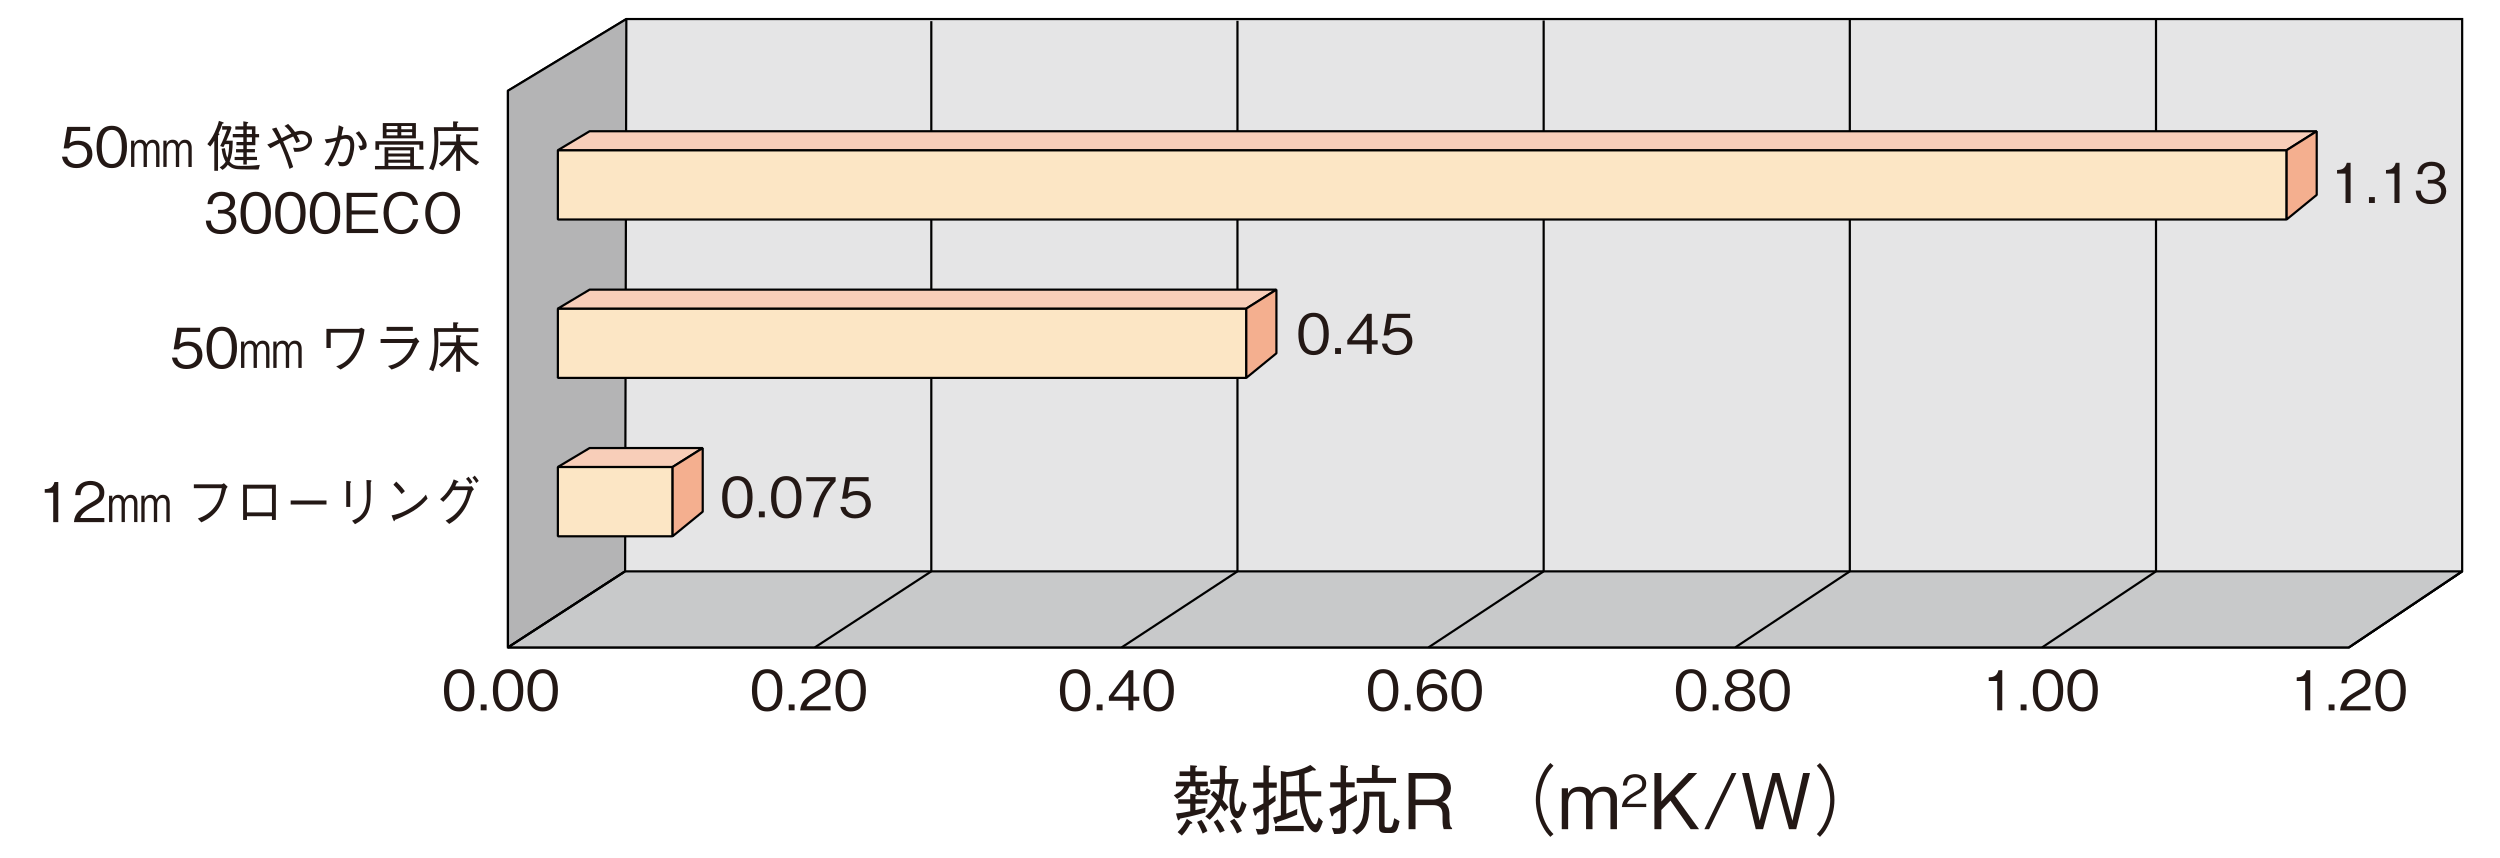 <?xml version="1.0" encoding="utf-8"?>
<!-- Generator: Adobe Illustrator 25.4.8, SVG Export Plug-In . SVG Version: 6.00 Build 0)  -->
<svg version="1.1" id="レイヤー_2" xmlns="http://www.w3.org/2000/svg" xmlns:xlink="http://www.w3.org/1999/xlink" x="0px"
	 y="0px" viewBox="0 0 670 230" style="enable-background:new 0 0 670 230;" xml:space="preserve">
<style type="text/css">
	.st0{clip-path:url(#SVGID_00000164486864073969679230000000730093434451857298_);}
	.st1{clip-path:url(#SVGID_00000134213355521543795580000007919090375146239412_);}
	.st2{clip-path:url(#SVGID_00000130605526845911452220000017821990476724987317_);}
	.st3{clip-path:url(#SVGID_00000067224930385218793500000008019395066662935211_);}
	.st4{clip-path:url(#SVGID_00000058588690904312603550000011181212228192883854_);}
	.st5{clip-path:url(#SVGID_00000093152751736725783140000009371730085450460550_);}
	.st6{fill:none;stroke:#000000;stroke-width:1.26;}
	.st7{fill:none;stroke:#000000;stroke-width:1.442;}
	.st8{fill:#427BB2;}
	.st9{fill:#F9BF11;}
	.st10{fill:none;stroke:#427BB2;stroke-width:7.14;stroke-miterlimit:10;stroke-dasharray:14.28,14.28;}
	.st11{fill:none;stroke:#F9BF11;stroke-width:7.14;stroke-miterlimit:10;stroke-dasharray:14.28,14.28;}
	.st12{fill:#E50012;}
	.st13{fill:#FFFFFF;}
	.st14{fill:#FFFFFF;stroke:#5FC0C6;stroke-width:4.514;}
	.st15{fill:#5FC0C6;}
	.st16{fill:#5FC0C6;stroke:#5FC0C6;stroke-width:1.133;}
	.st17{fill:#FFFFFF;stroke:#5FC0C6;stroke-width:1.133;}
	.st18{fill:#231815;stroke:#231815;stroke-width:2.257;}
	.st19{clip-path:url(#SVGID_00000080925444580488189360000003693750559921544582_);}
	.st20{clip-path:url(#SVGID_00000035525635223138193910000000530616357056825728_);}
	.st21{clip-path:url(#SVGID_00000088132324737565520170000003353518086114063768_);}
	.st22{clip-path:url(#SVGID_00000087399851856906648830000004442459553704839811_);}
	.st23{clip-path:url(#SVGID_00000062149943152291350850000007035146771493093816_);}
	.st24{clip-path:url(#SVGID_00000104667731495461305140000012227110777419723956_);}
	.st25{clip-path:url(#SVGID_00000095317500678480168630000005986247510495320748_);}
	.st26{fill:#91AB3D;}
	.st27{fill:none;stroke:#91AB3D;stroke-width:0.85;}
	.st28{fill:none;stroke:#91AB3D;stroke-width:1.355;}
	.st29{fill:#D7DDE8;}
	.st30{fill:#E8E0D7;}
	.st31{fill:#EBEEDA;}
	.st32{fill:none;stroke:#406186;stroke-width:0.669;stroke-miterlimit:10;}
	.st33{clip-path:url(#SVGID_00000054267024184127542100000001158092948539228853_);}
	.st34{clip-path:url(#SVGID_00000041977511474562776630000006457762184718977972_);}
	.st35{fill:none;stroke:#231815;stroke-width:0.669;}
	.st36{clip-path:url(#SVGID_00000129185906352487192150000006111835523666525355_);}
	.st37{clip-path:url(#SVGID_00000119804675817113210280000013155960537296998332_);}
	.st38{clip-path:url(#SVGID_00000163756402218503210740000018125051364802559654_);}
	.st39{clip-path:url(#SVGID_00000024004152408599735730000000611184839275660976_);}
	.st40{fill:none;stroke:#92AB30;stroke-width:3.351;}
	.st41{fill:#92AB30;}
	.st42{fill:#E7EACD;}
	.st43{fill:#CBD397;}
	.st44{fill:#AABB5A;}
	.st45{fill:none;stroke:#92AB30;stroke-width:0.669;}
	.st46{fill:none;stroke:#4F1202;stroke-width:0.669;}
	.st47{fill:none;stroke:#91AB3D;stroke-width:0.669;}
	.st48{clip-path:url(#SVGID_00000093896646804794776860000016953301825772553091_);}
	.st49{clip-path:url(#SVGID_00000111900624379519240840000000865990547264904324_);}
	.st50{clip-path:url(#SVGID_00000183938496426822718810000010409943923675541392_);}
	.st51{clip-path:url(#SVGID_00000048469961389815742020000001662536770511246210_);}
	.st52{fill:none;stroke:#7C6444;stroke-width:0.669;}
	.st53{clip-path:url(#SVGID_00000116209710787773588310000007656577734722755995_);}
	.st54{fill:#231815;}
	.st55{fill:#65AADD;}
	.st56{fill:#E6E6E6;}
	.st57{fill:none;stroke:#231815;stroke-width:1.472;stroke-dasharray:4.907;}
	.st58{clip-path:url(#SVGID_00000096745056530903087580000014778237969704343736_);}
	.st59{fill:none;stroke:#006BB4;stroke-width:4.907;stroke-linecap:round;stroke-linejoin:round;}
	.st60{fill:none;stroke:#C61A22;stroke-width:4.907;stroke-linecap:round;stroke-linejoin:round;}
	.st61{fill:none;stroke:#90AA3C;stroke-width:4.907;stroke-linecap:round;stroke-linejoin:round;}
	.st62{fill:none;stroke:#231815;stroke-width:1.472;}
	.st63{fill:#90AA3C;}
	.st64{fill:#DED7C2;}
	.st65{fill:#0080CB;}
	.st66{fill:#792B77;}
	.st67{fill:#7EB645;stroke:#FFFFFF;stroke-width:4.952;}
	.st68{fill:none;stroke:#231815;stroke-width:1.931;stroke-linecap:round;}
	.st69{fill:none;stroke:#231815;stroke-width:1.834;}
	.st70{fill:#E5E5E6;stroke:#000000;stroke-width:0.59;}
	.st71{fill:#B4B4B5;stroke:#000000;stroke-width:0.59;stroke-linejoin:bevel;}
	.st72{fill:#C8C9CA;stroke:#000000;stroke-width:0.59;stroke-linejoin:bevel;}
	.st73{fill:#DED7D3;stroke:#000000;stroke-width:0.59;}
	.st74{fill:#E9E5E2;stroke:#000000;stroke-width:0.59;}
	.st75{fill:#FCE6C5;stroke:#000000;stroke-width:0.59;stroke-linejoin:bevel;}
	.st76{fill:#F8CEB9;stroke:#000000;stroke-width:0.59;stroke-linejoin:bevel;}
	.st77{fill:#F4AF8F;stroke:#000000;stroke-width:0.59;stroke-linejoin:bevel;}
	.st78{fill:none;stroke:#000000;stroke-width:0.852;}
	.st79{fill:#E4007F;}
	.st80{fill:none;stroke:#E4007F;stroke-width:1.704;}
	.st81{fill:none;stroke:#000000;stroke-width:0.737;}
	.st82{fill:#FCE5F2;}
	.st83{fill:#E7ECD8;}
	.st84{fill:#C8C9CA;}
	.st85{fill:none;stroke:#FFFFFF;stroke-width:2.629;}
	.st86{fill:none;stroke:#FFFFFF;stroke-width:0.789;}
	.st87{fill:none;stroke:#231815;stroke-width:0.789;}
	.st88{fill:none;stroke:#000000;stroke-width:0.739;}
	.st89{fill:none;stroke:#000000;stroke-width:0.743;}
	.st90{fill:#FFFBDA;}
	.st91{fill:none;stroke:#000000;stroke-width:1.234;stroke-linecap:square;}
	.st92{fill:none;stroke:#000000;stroke-width:1.234;}
	.st93{fill:none;stroke:#231815;stroke-width:1.234;}
	.st94{fill:none;stroke:#E3007F;stroke-width:1.234;}
	.st95{fill:none;stroke:#E3007F;stroke-width:2.469;}
	.st96{fill:#E3007F;}
	.st97{fill:none;stroke:#406186;stroke-width:0.555;stroke-miterlimit:10;}
	.st98{clip-path:url(#SVGID_00000078037914844979362450000017674723166287515566_);}
	.st99{clip-path:url(#SVGID_00000154391914931099928770000004960736861915123619_);}
	.st100{fill:none;stroke:#231815;stroke-width:0.555;}
	.st101{clip-path:url(#SVGID_00000106125303554679374000000009180839710200579756_);}
	.st102{clip-path:url(#SVGID_00000090262539434390432410000015414178464565511346_);}
	.st103{clip-path:url(#SVGID_00000042006526763856084380000010738997653259966337_);}
	.st104{clip-path:url(#SVGID_00000137126143191787374710000005730801235677301150_);}
	.st105{fill:none;stroke:#92AB30;stroke-width:2.78;}
	.st106{fill:none;stroke:#92AB30;stroke-width:0.555;}
	.st107{fill:none;stroke:#4F1202;stroke-width:0.645;}
	.st108{fill:none;stroke:#91AB3D;stroke-width:0.555;}
	.st109{clip-path:url(#SVGID_00000062914983018841225680000016663069822859665075_);}
	.st110{clip-path:url(#SVGID_00000094606037506253904360000010412189351212334771_);}
	.st111{clip-path:url(#SVGID_00000178192600884043789670000005542785023636411564_);}
	.st112{clip-path:url(#SVGID_00000003818726685012344260000017163703151858800525_);}
	.st113{fill:none;stroke:#7C6444;stroke-width:0.555;}
</style>
<g>
	<g>
		<polygon class="st70" points="629.5,173.51 659.86,153.12 659.86,5.1 167.86,5.1 136.13,24.33 136.13,173.51 		"/>
		<polygon class="st71" points="167.86,5.1 136.13,24.33 136.13,173.51 167.53,153.12 		"/>
		<polygon class="st72" points="659.86,153.12 629.5,173.51 136.13,173.51 167.53,153.12 		"/>
		<line class="st73" x1="659.86" y1="153.12" x2="629.5" y2="173.51"/>
		<line class="st73" x1="136.13" y1="173.51" x2="167.53" y2="153.12"/>
		<g>
			<line class="st74" x1="577.81" y1="5.19" x2="577.81" y2="153.12"/>
			<line class="st74" x1="495.75" y1="5.29" x2="495.75" y2="153.12"/>
			<line class="st74" x1="413.7" y1="5.48" x2="413.7" y2="153.12"/>
			<line class="st74" x1="331.64" y1="5.57" x2="331.64" y2="153.12"/>
			<line class="st74" x1="249.59" y1="5.67" x2="249.59" y2="153.12"/>
		</g>
	</g>
	<g>
		<path class="st54" d="M20.5,45.05c-2.33,0-3.58-1.22-3.9-3.07h1.4c0.22,1.28,1.28,1.98,2.51,1.98c1.52,0,2.86-0.91,2.86-2.64
			c0-0.5-0.18-2.52-2.61-2.52c-0.66,0-1.71,0.16-2.31,0.97h-1.39L18.01,34h6.15v1.11h-4.98l-0.54,3.29c0.38-0.27,1-0.69,2.3-0.69
			c2.2,0,3.82,1.25,3.82,3.61C24.74,43.77,22.78,45.05,20.5,45.05z"/>
		<path class="st54" d="M29.96,45.05c-3.3,0-4.08-2.96-4.08-5.67s0.78-5.67,4.08-5.67c3.3,0,4.07,2.99,4.07,5.67
			C34.03,42.07,33.26,45.05,29.96,45.05z M29.96,34.81c-2.11,0-2.68,2.15-2.68,4.57c0,2.52,0.62,4.57,2.68,4.57
			c2.08,0,2.68-2.06,2.68-4.57C32.64,36.88,32.04,34.81,29.96,34.81z"/>
		<path class="st54" d="M41.84,44.76v-5.03c0-0.57-0.16-1.45-1.03-1.45c-1.44,0-1.44,1.7-1.44,1.87v4.6h-0.89v-5.11
			c0-1.18-0.66-1.37-1.08-1.37c-1.37,0-1.39,1.75-1.39,1.9v4.57h-0.88V37.7h0.86v0.92c0.23-0.61,0.68-1.18,1.63-1.18
			c1.15,0,1.45,0.77,1.61,1.21c0.3-0.57,0.69-1.21,1.72-1.21c1.34,0,1.78,1.14,1.78,2.16v5.16H41.84z"/>
		<path class="st54" d="M50.49,44.76v-5.03c0-0.57-0.16-1.45-1.03-1.45c-1.44,0-1.44,1.7-1.44,1.87v4.6h-0.89v-5.11
			c0-1.18-0.66-1.37-1.08-1.37c-1.37,0-1.39,1.75-1.39,1.9v4.57h-0.88V37.7h0.86v0.92c0.23-0.61,0.68-1.18,1.63-1.18
			c1.14,0,1.45,0.77,1.61,1.21c0.3-0.57,0.69-1.21,1.72-1.21c1.34,0,1.78,1.14,1.78,2.16v5.16H50.49z"/>
		<path class="st54" d="M59.59,33.16c-0.34,1.06-0.54,1.55-1.04,2.59c0.1,0.03,0.26,0.09,0.26,0.22s-0.09,0.18-0.38,0.35v9.45h-1
			v-8.06c-0.35,0.66-0.68,1.11-1.08,1.56l-0.79-0.65c0.57-0.72,1.28-1.65,1.95-3.07c0.28-0.58,0.86-1.92,1.16-3.16l1.09,0.37
			c0.07,0.01,0.21,0.09,0.21,0.19S59.86,33.1,59.59,33.16z M69.29,45.43c-1.19,0-4.66,0-5.67-0.09c-1.39-0.1-2.08-0.71-2.58-1.18
			c-0.35,0.53-0.72,0.94-1.41,1.37l-0.77-0.68c0.74-0.43,1.15-0.8,1.61-1.5c-0.38-0.71-0.8-1.5-1.08-3.49l0.88-0.15
			c0.15,0.87,0.34,1.95,0.65,2.56c0.35-0.72,0.49-2.62,0.49-3.64h-1.13c-0.13,0.27-0.27,0.53-0.41,0.8L59,39.14
			c0.84-1.65,1.24-2.76,1.84-4.38h-1.3V33.8h2.18l0.34,0.41c-0.35,1.15-1.04,2.68-1.41,3.49h1.72c-0.03,2.86-0.24,4.04-0.84,5.6
			c0.85,1.09,1.75,1.16,3.51,1.16c2.54,0,3.71-0.16,4.6-0.28L69.29,45.43z M68.44,36.8v2.12h-2.3v1.03h2.18v0.88h-2.18v1.21h2.73
			v0.85h-2.73v1.21h-0.93V42.9h-2.33v-0.85h2.33v-1.21h-1.95v-0.88h1.95v-1.03h-1.84v-0.88h1.84V36.8h-2.83v-0.88h2.83v-1.19h-2.14
			v-0.88h2.14v-1.34l1.11,0.19c0.1,0.03,0.21,0.1,0.21,0.18c0,0.12-0.19,0.21-0.38,0.28v0.69h2.3v2.08h0.99v0.88H68.44z
			 M67.52,34.72h-1.39v1.19h1.39V34.72z M67.52,36.8h-1.39v1.24h1.39V36.8z"/>
		<path class="st54" d="M79.43,38.34c-0.41-1.05-0.68-1.47-0.86-1.75c-0.5,0.22-1.06,0.46-2.68,1.3c0.56,1.28,2.08,4.76,2.68,6.87
			l-0.99,0.5c-0.78-2.62-1.47-4.5-2.58-6.91c-1.8,1-2,1.12-2.54,1.39l-0.84-1c0.68-0.24,1.24-0.5,2.96-1.3
			c-0.87-1.65-1.22-2.24-1.7-2.92l1.19-0.35c0.5,0.91,0.9,1.75,1.42,2.84c0.23-0.12,1.25-0.63,1.46-0.72
			c0.71-0.34,0.78-0.37,1.11-0.5c-0.43-0.65-0.9-1.33-1.83-2.03l0.99-0.55c0.53,0.53,1,1,1.84,2.15c0.27-0.09,0.91-0.31,1.67-0.31
			c1.53,0,2.9,1.09,2.9,2.45c0,1.56-1.34,2.45-2.05,2.76c-0.68,0.31-1.24,0.43-2.67,0.44l-0.36-1.11c0.16,0.01,0.66,0.06,1,0.06
			c1.06,0,3.04-0.34,3.04-1.99c0-0.69-0.47-1.68-1.75-1.68c-0.35,0-0.53,0.04-1.28,0.24c0.27,0.46,0.32,0.57,0.84,1.64L79.43,38.34z
			"/>
		<path class="st54" d="M87.02,37.36c1.9-0.19,2.62-0.38,3.3-0.59c0.29-1.31,0.37-2.11,0.46-3.21l1.27,0.57
			c-0.19,0.55-0.34,1.19-0.53,2.26c0.68-0.16,0.97-0.22,1.31-0.22c0.32,0,0.86,0.06,1.36,0.5c0.59,0.52,0.75,1.55,0.75,2.23
			c0,1.78-0.57,3.57-1.12,4.52c-0.37,0.65-0.96,1.14-2.11,1.14c-0.16,0-0.31,0-0.72-0.06l-0.47-1.19c0.75,0.12,1,0.16,1.3,0.16
			c0.54,0,0.93-0.25,1.28-1c0.46-0.97,0.77-2.28,0.77-3.58c0-0.52-0.06-1.71-1.27-1.71c-0.31,0-0.59,0.04-1.34,0.26
			c-0.59,2.09-1.33,4.22-3.23,7.13l-1.12-0.58c0.86-0.99,1.99-2.37,3.15-6.22c-1.11,0.32-1.67,0.46-2.54,0.62L87.02,37.36z
			 M96.23,35.16c1.33,1.67,2.04,2.64,2.04,3.74c0,1.06-0.65,1.19-1.65,1.4l-0.6-1.27c0.09,0.01,0.57,0.04,0.63,0.04
			c0.47,0,0.47-0.25,0.47-0.41c0-0.52-0.16-0.85-0.53-1.39c-0.54-0.8-0.91-1.22-1.27-1.62L96.23,35.16z"/>
		<path class="st54" d="M100.49,45.39v-0.91h2.58v-5.03h7.87v5.03h2.61v0.91H100.49z M112.4,40.11v-1.34h-10.79v1.37h-1v-2.3h12.82
			v2.27H112.4z M102.59,37.08v-4.1h8.87v4.1H102.59z M106.51,33.77h-2.92v0.87h2.92V33.77z M106.51,35.41h-2.92v0.87h2.92V35.41z
			 M109.94,40.29h-5.87v0.85h5.87V40.29z M109.94,41.94h-5.87v0.86h5.87V41.94z M109.94,43.61h-5.87v0.87h5.87V43.61z M110.46,33.77
			h-2.92v0.87h2.92V33.77z M110.46,35.41h-2.92v0.87h2.92V35.41z"/>
		<path class="st54" d="M117.41,35.09c0.03,0.62,0.06,1.53,0.06,2.55c0,4.04-0.56,6.26-1.37,8l-1.12-0.5
			c0.34-0.57,0.88-1.55,1.22-3.8c0.07-0.53,0.23-1.68,0.23-3.48c0-0.47-0.01-2.09-0.16-3.77h5.16v-1.56l1.12,0.03
			c0.06,0,0.27,0.01,0.27,0.13c0,0.13-0.13,0.22-0.31,0.31v1.09h5.66v1H117.41z M127.59,44.3c-1.89-1.19-3.26-2.45-4.26-3.99v5.48
			h-1.08v-5.56c-0.72,1.24-1.43,2.43-3.8,4.38l-0.84-0.77c1.18-0.84,3.02-2.31,4.28-4.95h-3.94v-0.96h4.3v-1.96l1.08,0.06
			c0.09,0,0.29,0.02,0.29,0.15c0,0.15-0.18,0.25-0.29,0.33v1.43h4.57v0.96h-4.38c1.21,2,2.37,3.17,4.91,4.52L127.59,44.3z"/>
		<path class="st54" d="M59.24,62.74c-1.24,0-2.58-0.31-3.39-1.46c-0.59-0.83-0.63-1.59-0.68-2.15h1.34
			c0.04,0.56,0.18,2.51,2.76,2.51c1.81,0,2.73-1.05,2.73-2.36c0-1.56-1.3-2.06-2.45-2.06h-1.13v-0.97h0.96c0.83,0,2.3-0.46,2.3-1.89
			c0-0.83-0.47-1.86-2.27-1.86c-0.71,0-1.45,0.18-1.92,0.74c-0.44,0.53-0.5,1.06-0.54,1.47h-1.33c0.21-2.61,2.15-3.32,3.8-3.32
			c2.15,0,3.58,1.15,3.58,2.82c0,1.83-1.41,2.28-1.87,2.43c0.6,0.16,2.2,0.56,2.2,2.65C63.32,61.21,61.83,62.74,59.24,62.74z"/>
		<path class="st54" d="M68.54,62.74c-3.3,0-4.08-2.96-4.08-5.67s0.78-5.67,4.08-5.67c3.3,0,4.07,2.99,4.07,5.67
			C72.61,59.76,71.84,62.74,68.54,62.74z M68.54,52.49c-2.11,0-2.68,2.15-2.68,4.57c0,2.52,0.62,4.57,2.68,4.57
			c2.08,0,2.68-2.06,2.68-4.57C71.22,54.57,70.62,52.49,68.54,52.49z"/>
		<path class="st54" d="M77.83,62.74c-3.3,0-4.08-2.96-4.08-5.67s0.78-5.67,4.08-5.67c3.3,0,4.07,2.99,4.07,5.67
			C81.89,59.76,81.13,62.74,77.83,62.74z M77.83,52.49c-2.11,0-2.68,2.15-2.68,4.57c0,2.52,0.62,4.57,2.68,4.57
			c2.08,0,2.68-2.06,2.68-4.57C80.51,54.57,79.9,52.49,77.83,52.49z"/>
		<path class="st54" d="M87.11,62.74c-3.3,0-4.08-2.96-4.08-5.67s0.78-5.67,4.08-5.67c3.3,0,4.07,2.99,4.07,5.67
			C91.18,59.76,90.41,62.74,87.11,62.74z M87.11,52.49c-2.11,0-2.68,2.15-2.68,4.57c0,2.52,0.62,4.57,2.68,4.57
			c2.08,0,2.68-2.06,2.68-4.57C89.79,54.57,89.19,52.49,87.11,52.49z"/>
		<path class="st54" d="M92.9,62.44V51.68h8.25v1.11h-6.91v3.6h6.37v1.08h-6.37v3.88h7.09v1.11H92.9z"/>
		<path class="st54" d="M107.5,62.74c-3.1,0-4.72-2.51-4.72-5.7c0-3.05,1.53-5.65,4.88-5.65c0.72,0,2.61,0.15,3.64,1.69
			c0.5,0.75,0.65,1.43,0.74,1.84h-1.42c-0.32-1.97-1.84-2.43-2.99-2.43c-3.26,0-3.46,3.57-3.46,4.58c-0.02,2.08,0.82,4.57,3.36,4.57
			c2.49,0,3.04-2.34,3.17-2.89h1.41C111.59,61,110.24,62.74,107.5,62.74z"/>
		<path class="st54" d="M118.64,62.74c-2.77,0-4.67-2.24-4.67-5.67c0-3.42,1.89-5.67,4.67-5.67c2.77,0,4.66,2.25,4.66,5.67
			C123.3,60.51,121.39,62.74,118.64,62.74z M118.64,52.49c-2.06,0-3.27,1.89-3.27,4.57s1.21,4.57,3.27,4.57
			c2.08,0,3.27-1.92,3.27-4.57C121.91,54.4,120.7,52.49,118.64,52.49z"/>
	</g>
	<g>
		<path class="st54" d="M123.06,190.67c-3.3,0-4.08-2.96-4.08-5.67s0.78-5.67,4.08-5.67c3.3,0,4.07,2.99,4.07,5.67
			C127.13,187.69,126.37,190.67,123.06,190.67z M123.06,180.42c-2.11,0-2.68,2.15-2.68,4.57c0,2.52,0.62,4.57,2.68,4.57
			c2.08,0,2.68-2.06,2.68-4.57C125.75,182.5,125.14,180.42,123.06,180.42z"/>
		<path class="st54" d="M128.83,190.37v-1.58h1.58v1.58H128.83z"/>
		<path class="st54" d="M136.17,190.67c-3.3,0-4.08-2.96-4.08-5.67s0.78-5.67,4.08-5.67c3.3,0,4.07,2.99,4.07,5.67
			C140.23,187.69,139.47,190.67,136.17,190.67z M136.17,180.42c-2.11,0-2.68,2.15-2.68,4.57c0,2.52,0.62,4.57,2.68,4.57
			c2.08,0,2.68-2.06,2.68-4.57C138.85,182.5,138.24,180.42,136.17,180.42z"/>
		<path class="st54" d="M145.45,190.67c-3.3,0-4.08-2.96-4.08-5.67s0.78-5.67,4.08-5.67c3.3,0,4.07,2.99,4.07,5.67
			C149.52,187.69,148.75,190.67,145.45,190.67z M145.45,180.42c-2.11,0-2.68,2.15-2.68,4.57c0,2.52,0.62,4.57,2.68,4.57
			c2.08,0,2.68-2.06,2.68-4.57C148.13,182.5,147.53,180.42,145.45,180.42z"/>
	</g>
	<g>
		<path class="st54" d="M205.6,190.67c-3.3,0-4.08-2.96-4.08-5.67s0.78-5.67,4.08-5.67c3.3,0,4.07,2.99,4.07,5.67
			C209.67,187.69,208.9,190.67,205.6,190.67z M205.6,180.42c-2.11,0-2.68,2.15-2.68,4.57c0,2.52,0.62,4.57,2.68,4.57
			c2.08,0,2.68-2.06,2.68-4.57C208.29,182.5,207.68,180.42,205.6,180.42z"/>
		<path class="st54" d="M211.37,190.37v-1.58h1.58v1.58H211.37z"/>
		<path class="st54" d="M214.45,190.37c0.22-2.56,1.8-3.64,4.5-5.17c1.61-0.91,2.33-1.31,2.33-2.67c0-1.7-1.38-2.11-2.39-2.11
			c-2.54,0-2.65,2.14-2.68,2.71h-1.4c0.04-0.62,0.1-1.67,0.96-2.59c1.02-1.13,2.56-1.22,3.09-1.22c1.53,0,3.74,0.71,3.74,3.14
			c0,1.9-1.11,2.71-3.08,3.76c-2.71,1.44-3.08,2.37-3.38,3.05h6.46v1.11H214.45z"/>
		<path class="st54" d="M227.99,190.67c-3.3,0-4.08-2.96-4.08-5.67s0.78-5.67,4.08-5.67c3.3,0,4.07,2.99,4.07,5.67
			C232.06,187.69,231.29,190.67,227.99,190.67z M227.99,180.42c-2.11,0-2.68,2.15-2.68,4.57c0,2.52,0.62,4.57,2.68,4.57
			c2.08,0,2.68-2.06,2.68-4.57C230.67,182.5,230.07,180.42,227.99,180.42z"/>
	</g>
	<g>
		<path class="st54" d="M288.14,190.67c-3.3,0-4.08-2.96-4.08-5.67s0.78-5.67,4.08-5.67c3.3,0,4.07,2.99,4.07,5.67
			C292.21,187.69,291.45,190.67,288.14,190.67z M288.14,180.42c-2.11,0-2.68,2.15-2.68,4.57c0,2.52,0.62,4.57,2.68,4.57
			c2.08,0,2.68-2.06,2.68-4.57C290.83,182.5,290.22,180.42,288.14,180.42z"/>
		<path class="st54" d="M293.91,190.37v-1.58h1.58v1.58H293.91z"/>
		<path class="st54" d="M303.74,187.82v2.55h-1.33v-2.55h-5.23v-1.13l5.35-7.08h1.21v7.08h1.58v1.13H303.74z M302.41,181.46
			l-3.96,5.23h3.96V181.46z"/>
		<path class="st54" d="M310.53,190.67c-3.3,0-4.08-2.96-4.08-5.67s0.78-5.67,4.08-5.67c3.3,0,4.07,2.99,4.07,5.67
			C314.6,187.69,313.84,190.67,310.53,190.67z M310.53,180.42c-2.11,0-2.68,2.15-2.68,4.57c0,2.52,0.62,4.57,2.68,4.57
			c2.08,0,2.68-2.06,2.68-4.57C313.22,182.5,312.61,180.42,310.53,180.42z"/>
	</g>
	<g>
		<path class="st54" d="M370.69,190.67c-3.3,0-4.08-2.96-4.08-5.67s0.78-5.67,4.08-5.67c3.3,0,4.07,2.99,4.07,5.67
			C374.76,187.69,373.99,190.67,370.69,190.67z M370.69,180.42c-2.11,0-2.68,2.15-2.68,4.57c0,2.52,0.62,4.57,2.68,4.57
			c2.08,0,2.68-2.06,2.68-4.57C373.37,182.5,372.77,180.42,370.69,180.42z"/>
		<path class="st54" d="M376.45,190.37v-1.58h1.58v1.58H376.45z"/>
		<path class="st54" d="M383.95,190.67c-3.69,0-4.24-3.57-4.24-5.44c0-3.83,1.74-5.91,4.42-5.91c1.38,0,3.15,0.65,3.55,2.74h-1.38
			c-0.1-0.41-0.41-1.59-2.17-1.59c-2.85,0-2.98,3.23-3.02,4.32c0.55-0.77,1.46-1.49,3.07-1.49c1.93,0,3.69,1.18,3.69,3.54
			C387.86,188.97,386.36,190.67,383.95,190.67z M385.94,185.2c-0.46-0.6-1.22-0.81-1.96-0.81c-1.36,0-2.67,0.78-2.67,2.43
			c0,1.09,0.59,2.74,2.59,2.74c1.53,0,2.57-0.99,2.57-2.61C386.47,186.47,386.37,185.76,385.94,185.2z"/>
		<path class="st54" d="M393.08,190.67c-3.3,0-4.08-2.96-4.08-5.67s0.78-5.67,4.08-5.67c3.3,0,4.07,2.99,4.07,5.67
			C397.14,187.69,396.38,190.67,393.08,190.67z M393.08,180.42c-2.11,0-2.68,2.15-2.68,4.57c0,2.52,0.62,4.57,2.68,4.57
			c2.08,0,2.68-2.06,2.68-4.57C395.76,182.5,395.16,180.42,393.08,180.42z"/>
	</g>
	<g>
		<path class="st54" d="M453.22,190.67c-3.3,0-4.08-2.96-4.08-5.67s0.78-5.67,4.08-5.67c3.3,0,4.07,2.99,4.07,5.67
			C457.29,187.69,456.53,190.67,453.22,190.67z M453.22,180.42c-2.11,0-2.68,2.15-2.68,4.57c0,2.52,0.62,4.57,2.68,4.57
			c2.08,0,2.68-2.06,2.68-4.57C455.91,182.5,455.3,180.42,453.22,180.42z"/>
		<path class="st54" d="M458.99,190.37v-1.58h1.58v1.58H458.99z"/>
		<path class="st54" d="M466.33,190.67c-2.64,0-4.08-1.4-4.08-3.2c0-2.08,1.74-2.71,2.26-2.9c-1.16-0.37-1.81-1.33-1.81-2.4
			c0-1.59,1.3-2.84,3.64-2.84c2.4,0,3.62,1.31,3.62,2.84c0,1.05-0.62,2.02-1.8,2.4c0.52,0.19,2.24,0.83,2.24,2.9
			C470.39,189.31,468.91,190.67,466.33,190.67z M466.33,185.1c-1.58,0-2.7,0.88-2.7,2.29c0,1.06,0.71,2.18,2.7,2.18
			c1.97,0,2.68-1.12,2.68-2.18C469.01,186.05,467.99,185.1,466.33,185.1z M466.33,180.42c-1.05,0-2.26,0.38-2.26,1.87
			c0,1.49,1.22,1.87,2.26,1.87c0.99,0,2.24-0.35,2.24-1.87C468.57,180.81,467.36,180.42,466.33,180.42z"/>
		<path class="st54" d="M475.61,190.67c-3.3,0-4.08-2.96-4.08-5.67s0.78-5.67,4.08-5.67c3.3,0,4.07,2.99,4.07,5.67
			C479.68,187.69,478.92,190.67,475.61,190.67z M475.61,180.42c-2.11,0-2.68,2.15-2.68,4.57c0,2.52,0.62,4.57,2.68,4.57
			c2.08,0,2.68-2.06,2.68-4.57C478.3,182.5,477.69,180.42,475.61,180.42z"/>
	</g>
	<g>
		<path class="st54" d="M535.25,190.37v-7.87h-2.27v-0.96c0.96-0.06,2.15-0.13,2.61-1.93h1.02v10.76H535.25z"/>
		<path class="st54" d="M541.53,190.37v-1.58h1.58v1.58H541.53z"/>
		<path class="st54" d="M548.87,190.67c-3.3,0-4.08-2.96-4.08-5.67s0.78-5.67,4.08-5.67c3.3,0,4.07,2.99,4.07,5.67
			C552.94,187.69,552.17,190.67,548.87,190.67z M548.87,180.42c-2.11,0-2.68,2.15-2.68,4.57c0,2.52,0.62,4.57,2.68,4.57
			c2.08,0,2.68-2.06,2.68-4.57C551.55,182.5,550.95,180.42,548.87,180.42z"/>
		<path class="st54" d="M558.15,190.67c-3.3,0-4.08-2.96-4.08-5.67s0.78-5.67,4.08-5.67c3.3,0,4.07,2.99,4.07,5.67
			C562.22,187.69,561.46,190.67,558.15,190.67z M558.15,180.42c-2.11,0-2.68,2.15-2.68,4.57c0,2.52,0.62,4.57,2.68,4.57
			c2.08,0,2.68-2.06,2.68-4.57C560.84,182.5,560.23,180.42,558.15,180.42z"/>
	</g>
	<g>
		<path class="st54" d="M617.79,190.37v-7.87h-2.27v-0.96c0.96-0.06,2.15-0.13,2.61-1.93h1.02v10.76H617.79z"/>
		<path class="st54" d="M624.07,190.37v-1.58h1.58v1.58H624.07z"/>
		<path class="st54" d="M627.15,190.37c0.22-2.56,1.8-3.64,4.5-5.17c1.61-0.91,2.33-1.31,2.33-2.67c0-1.7-1.39-2.11-2.39-2.11
			c-2.54,0-2.65,2.14-2.68,2.71h-1.4c0.04-0.62,0.1-1.67,0.96-2.59c1.02-1.13,2.56-1.22,3.1-1.22c1.53,0,3.74,0.71,3.74,3.14
			c0,1.9-1.11,2.71-3.08,3.76c-2.71,1.44-3.08,2.37-3.38,3.05h6.46v1.11H627.15z"/>
		<path class="st54" d="M640.69,190.67c-3.3,0-4.08-2.96-4.08-5.67s0.78-5.67,4.08-5.67c3.3,0,4.07,2.99,4.07,5.67
			C644.76,187.69,644,190.67,640.69,190.67z M640.69,180.42c-2.11,0-2.68,2.15-2.68,4.57c0,2.52,0.62,4.57,2.68,4.57
			c2.08,0,2.68-2.06,2.68-4.57C643.38,182.5,642.77,180.42,640.69,180.42z"/>
	</g>
	<g>
		<path class="st54" d="M49.98,98.9c-2.33,0-3.58-1.22-3.91-3.07h1.4c0.22,1.28,1.28,1.98,2.51,1.98c1.52,0,2.86-0.91,2.86-2.64
			c0-0.5-0.18-2.52-2.61-2.52c-0.66,0-1.71,0.16-2.31,0.97h-1.38l0.96-5.78h6.15v1.11h-4.98l-0.54,3.29c0.38-0.27,1-0.69,2.3-0.69
			c2.2,0,3.82,1.25,3.82,3.61C54.22,97.62,52.26,98.9,49.98,98.9z"/>
		<path class="st54" d="M59.44,98.9c-3.3,0-4.08-2.96-4.08-5.67s0.78-5.67,4.08-5.67c3.3,0,4.07,2.99,4.07,5.67
			C63.51,95.92,62.74,98.9,59.44,98.9z M59.44,88.66c-2.11,0-2.68,2.15-2.68,4.57c0,2.52,0.62,4.57,2.68,4.57
			c2.08,0,2.68-2.06,2.68-4.57C62.12,90.74,61.52,88.66,59.44,88.66z"/>
		<path class="st54" d="M71.32,98.61v-5.03c0-0.57-0.16-1.45-1.03-1.45c-1.44,0-1.44,1.7-1.44,1.87v4.6h-0.89V93.5
			c0-1.18-0.66-1.37-1.08-1.37c-1.37,0-1.39,1.75-1.39,1.9v4.57H64.6v-7.05h0.86v0.92c0.23-0.61,0.68-1.18,1.63-1.18
			c1.14,0,1.45,0.77,1.61,1.21c0.3-0.57,0.69-1.21,1.72-1.21c1.34,0,1.78,1.14,1.78,2.16v5.16H71.32z"/>
		<path class="st54" d="M79.96,98.61v-5.03c0-0.57-0.16-1.45-1.03-1.45c-1.44,0-1.44,1.7-1.44,1.87v4.6H76.6V93.5
			c0-1.18-0.66-1.37-1.08-1.37c-1.37,0-1.39,1.75-1.39,1.9v4.57h-0.88v-7.05h0.86v0.92c0.23-0.61,0.68-1.18,1.63-1.18
			c1.15,0,1.45,0.77,1.61,1.21c0.3-0.57,0.69-1.21,1.72-1.21c1.34,0,1.78,1.14,1.78,2.16v5.16H79.96z"/>
		<path class="st54" d="M88.64,89.17v4.1h-1.16v-5.14h8.68c0.13,0,0.41-0.12,0.69-0.31l0.84,0.5c-0.19,1.47-0.47,3.43-1.61,5.75
			c-1.49,3.04-3.01,3.94-4.8,4.97l-1.18-0.84c1.43-0.57,2.86-1.15,4.44-3.66c1.4-2.23,1.64-4.04,1.81-5.37H88.64z"/>
		<path class="st54" d="M102,91.93v-1.08h8.71c0.13,0,0.52-0.16,0.81-0.41l0.88,1.11c-0.35,0.29-0.41,0.35-0.5,0.53
			c-1.39,2.74-1.55,3.05-1.99,3.6c-1.86,2.24-3.36,2.79-4.97,3.36l-0.96-0.96c1.33-0.32,2.71-0.68,4.38-2.39
			c1.45-1.49,1.9-2.8,2.23-3.76H102z M110.64,88.67h-7.03V87.6h7.03V88.67z"/>
		<path class="st54" d="M117.42,88.94c0.03,0.62,0.06,1.53,0.06,2.55c0,4.04-0.56,6.26-1.37,8l-1.12-0.5
			c0.34-0.57,0.88-1.55,1.22-3.8c0.07-0.53,0.24-1.68,0.24-3.48c0-0.47-0.02-2.09-0.16-3.77h5.16v-1.56l1.12,0.03
			c0.06,0,0.27,0.01,0.27,0.13c0,0.13-0.13,0.22-0.31,0.31v1.09h5.66v1H117.42z M127.59,98.15c-1.89-1.19-3.26-2.45-4.26-3.99v5.48
			h-1.08v-5.56c-0.72,1.24-1.43,2.43-3.8,4.38l-0.84-0.77c1.18-0.84,3.02-2.31,4.28-4.95h-3.94v-0.96h4.3v-1.96l1.08,0.06
			c0.09,0,0.29,0.02,0.29,0.15c0,0.15-0.18,0.25-0.29,0.33v1.43h4.57v0.96h-4.38c1.21,2,2.37,3.17,4.91,4.52L127.59,98.15z"/>
	</g>
	<g>
		<path class="st54" d="M14.26,139.93v-7.87h-2.27v-0.96c0.96-0.06,2.15-0.13,2.61-1.93h1.02v10.76H14.26z"/>
		<path class="st54" d="M19.81,139.93c0.22-2.56,1.8-3.64,4.5-5.17c1.61-0.91,2.33-1.31,2.33-2.67c0-1.7-1.38-2.11-2.39-2.11
			c-2.54,0-2.65,2.14-2.68,2.71h-1.4c0.04-0.62,0.1-1.67,0.96-2.59c1.02-1.13,2.56-1.22,3.09-1.22c1.53,0,3.74,0.71,3.74,3.14
			c0,1.9-1.11,2.71-3.08,3.76c-2.71,1.44-3.08,2.37-3.38,3.05h6.46v1.11H19.81z"/>
		<path class="st54" d="M35.94,139.93v-5.03c0-0.57-0.16-1.45-1.03-1.45c-1.44,0-1.44,1.7-1.44,1.87v4.6h-0.89v-5.11
			c0-1.18-0.66-1.37-1.08-1.37c-1.37,0-1.39,1.75-1.39,1.9v4.57h-0.88v-7.05h0.86v0.92c0.23-0.61,0.68-1.18,1.63-1.18
			c1.14,0,1.45,0.77,1.61,1.21c0.3-0.57,0.69-1.21,1.72-1.21c1.34,0,1.78,1.14,1.78,2.16v5.16H35.94z"/>
		<path class="st54" d="M44.59,139.93v-5.03c0-0.57-0.16-1.45-1.03-1.45c-1.44,0-1.44,1.7-1.44,1.87v4.6h-0.89v-5.11
			c0-1.18-0.66-1.37-1.08-1.37c-1.37,0-1.39,1.75-1.39,1.9v4.57h-0.88v-7.05h0.86v0.92c0.23-0.61,0.68-1.18,1.63-1.18
			c1.15,0,1.45,0.77,1.61,1.21c0.3-0.57,0.69-1.21,1.72-1.21c1.34,0,1.78,1.14,1.78,2.16v5.16H44.59z"/>
		<path class="st54" d="M51.95,130.83v-1.03h7.47c0.11,0,0.36-0.15,0.58-0.31l1.01,0.96c-0.34,0.43-0.38,0.47-0.45,0.72
			c-1.03,3.89-1.87,5.38-3.65,6.96c-0.95,0.84-1.75,1.27-2.96,1.87l-0.93-1.03c1.1-0.41,2.53-0.94,3.99-2.52
			c1.76-1.92,2.12-3.86,2.43-5.62H51.95z"/>
		<path class="st54" d="M66.19,138.35v1h-1.04v-9.45h8.78v9.45h-1.05v-1H66.19z M72.88,130.95h-6.7v6.37h6.7V130.95z"/>
		<path class="st54" d="M77.9,135.21v-1.08h9.6v1.08H77.9z"/>
		<path class="st54" d="M93.83,128.99c0.11,0,0.27,0.04,0.27,0.15c0,0.07-0.01,0.1-0.24,0.31v6.41h-1.07v-6.99L93.83,128.99z
			 M94.35,139.54c1.52-0.65,2.11-1.09,2.64-1.78c0.77-1,1.32-2.28,1.32-4.6c0-0.44-0.04-2.42-0.05-2.82
			c-0.01-0.46-0.01-0.53-0.05-1.7l1.07,0.06c0.05,0.01,0.28,0.03,0.28,0.18c0,0.06-0.03,0.09-0.21,0.38
			c0.01,4.22,0.03,5.66-0.52,7.37c-0.68,2.15-2.43,3.15-3.69,3.86L94.35,139.54z"/>
		<path class="st54" d="M114.59,133.63c-1.49,1.65-3.1,3.45-8.7,5.69c-0.01,0.03-0.16,0.38-0.24,0.38c-0.11,0-0.17-0.18-0.25-0.37
			l-0.45-1.21c1.31-0.27,2.76-0.55,5.2-2.09c2.31-1.44,3.24-2.56,3.99-3.48L114.59,133.63z M107.62,132.41
			c-0.65-0.91-1.41-1.72-2.19-2.51l0.77-0.84c0.41,0.38,1.54,1.49,2.31,2.58L107.62,132.41z"/>
		<path class="st54" d="M125.92,130.37c0.19,0,0.25-0.01,0.52-0.07l0.58,0.84c-0.46,0.38-0.56,0.63-0.65,0.88
			c-1.07,3.2-1.78,4.58-3.3,6.25c-0.88,0.97-1.54,1.43-2.68,2.15l-0.97-0.88c1.15-0.63,2.53-1.39,3.95-3.41
			c1.37-1.92,1.71-3.49,1.99-4.78h-3.94c-0.58,0.91-1.18,1.75-2.62,3.15l-0.86-0.72c0.73-0.62,1.53-1.31,2.43-2.71
			c0.78-1.22,1.02-2,1.21-2.59l1.02,0.41c0.2,0.07,0.27,0.21,0.27,0.28c0,0.12-0.19,0.15-0.42,0.19c-0.23,0.53-0.3,0.71-0.45,1
			H125.92z M125.57,127.77c0.33,0.38,0.73,0.9,1.06,1.42l-0.69,0.57c-0.16-0.29-0.53-0.93-1.06-1.42L125.57,127.77z M127.23,127.46
			c0.41,0.44,0.85,1.08,1.07,1.42l-0.66,0.57c-0.21-0.43-0.57-0.96-1.04-1.42L127.23,127.46z"/>
	</g>
	<g>
		<path class="st54" d="M322.79,213.14h-1.3c-1.03,0-1.12-0.52-1.12-1.07v-1.34h-1.57c-0.62,1.4-1.32,2.35-3.32,3.38l-0.91-0.97
			c1.61-0.74,2.31-1.38,2.79-2.41h-2.21v-1.24h3.82v-1.51h-2.85v-1.24h2.85v-1.65l1.51,0.1c0.08,0,0.33,0.02,0.33,0.19
			c0,0.19-0.25,0.27-0.43,0.35v1.01h3.01v1.24h-3.01v1.51h3.32v1.24h-2.04v0.8c0,0.54,0.08,0.54,0.85,0.54
			c0.39,0,0.62-0.04,0.89-0.8l1.07,0.54C324.24,212.54,324.05,213.14,322.79,213.14z M320.38,215.39v1.71
			c0.99-0.19,1.69-0.35,2.68-0.62l-0.04,1.28c-2.74,0.8-5.94,1.49-6.77,1.63c-0.08,0.17-0.21,0.47-0.41,0.47
			c-0.1,0-0.16-0.08-0.23-0.29l-0.45-1.55c1.13-0.1,1.96-0.23,3.82-0.6v-2.04h-3.22v-1.18h3.22v-1.49l1.48,0.23
			c0.12,0.02,0.29,0.04,0.29,0.17c0,0.19-0.27,0.29-0.37,0.33v0.76h3.18v1.18H320.38z M318.96,220.81
			c-0.72,1.32-1.42,2.29-2.23,3.13l-1.13-0.93c1.01-0.97,1.75-1.98,2.47-3.55l1.24,0.8c0.08,0.06,0.25,0.19,0.25,0.27
			C319.55,220.75,319.2,220.77,318.96,220.81z M322.32,223.39c-0.14-0.35-0.78-1.94-1.51-3.12l1.18-0.54
			c0.68,0.99,1.22,1.96,1.61,3.01L322.32,223.39z M331.52,219.27c-1.42,0-2.02-2.23-2.02-4.64c0-0.37,0-2.21,0.66-4.6l-1.88,0.04
			c-0.08,2.12-0.46,3.51-0.66,4.25c1.15,1.36,1.4,1.71,1.63,2.04l-1.07,1.07c-0.19-0.25-0.93-1.38-1.09-1.61
			c-0.47,1.03-1.24,2.35-2.89,3.88l-1.18-0.91c1.96-1.71,2.58-2.79,3.12-4.15c-0.66-0.74-0.91-0.97-1.67-1.67l0.8-1.01
			c0.23,0.17,0.33,0.27,1.28,1.13c0.19-1.01,0.25-1.67,0.33-3.01l-2.52,0.04v-1.24l2.56-0.04c0.02-0.45,0.04-2.35-0.06-3.69
			l1.65,0.14c0.08,0,0.31,0.02,0.31,0.23s-0.23,0.35-0.47,0.47c0.02,0.58,0,2.15-0.02,2.83l3.63-0.04
			c-1.03,3.53-1.16,3.98-1.16,5.67c0,0.68,0,2.93,0.85,2.93c0.46,0,0.56-0.33,1.2-2.64l1.24,0.87
			C333.21,218.54,332.2,219.27,331.52,219.27z M326.94,223.19c-0.39-0.8-0.87-1.67-1.67-2.91l1.07-0.68
			c1.28,1.63,1.67,2.54,1.88,3.05L326.94,223.19z M331.52,223.37c-0.62-1.55-1.61-2.89-1.9-3.3l1.18-0.64
			c0.91,1.03,1.46,2,2.04,3.28L331.52,223.37z"/>
		<path class="st54" d="M340.04,211.1v3.32c0.66-0.43,1.2-0.85,1.77-1.28l0.06,1.51c-0.33,0.25-0.91,0.7-1.84,1.32v5.86
			c0,1.73-0.79,1.84-2.95,1.84l-0.54-1.55c0.41,0.06,0.82,0.1,1.26,0.1c0.78,0,0.78-0.31,0.78-0.93v-4.37
			c-0.97,0.6-1.3,0.76-1.69,0.99c-0.12,0.39-0.21,0.68-0.43,0.68c-0.19,0-0.27-0.29-0.31-0.45l-0.41-1.38
			c0.64-0.29,1.59-0.72,2.85-1.44v-4.21h-2.74v-1.4h2.74v-4.62l1.46,0.1c0.29,0.02,0.41,0.1,0.41,0.19c0,0.1-0.31,0.33-0.43,0.41
			v3.92h2.14v1.4H340.04z M352.59,223.08c-1.05,0-2.02-1.61-2.52-2.58c-1.26-2.46-1.63-4.79-1.81-7.06h-3.53v4.6
			c1.22-0.45,2.02-0.83,2.95-1.26l-0.06,1.55c-1.94,0.85-3.4,1.38-5.3,2c-0.04,0.17-0.08,0.43-0.37,0.43
			c-0.19,0-0.31-0.14-0.35-0.31l-0.41-1.36c0.74-0.19,1.32-0.33,2.08-0.58v-11.88l1.63,0.27c1.28,0,4.21-0.64,6.27-1.9l1.26,1.01
			c0.17,0.14,0.23,0.27,0.23,0.31c0,0.12-0.16,0.19-0.39,0.19c-0.12,0-0.39-0.04-0.54-0.06c-0.56,0.33-1.07,0.56-2.12,0.89
			c0,1.09,0,3.8,0.02,4.72h4.46v1.38h-4.41c0.14,2.1,0.62,4.19,1.55,6.09c0.31,0.6,0.72,1.38,1.26,1.38c0.33,0,0.47-0.39,0.52-0.54
			c0.12-0.33,0.29-0.95,0.39-1.34l1.13,1.13C353.82,222.16,353.37,223.08,352.59,223.08z M341.71,222.75v-1.4h7.68v1.4H341.71z
			 M348.15,207.71c-1.61,0.35-2.62,0.43-3.43,0.47v3.88h3.49C348.17,211.14,348.15,210.29,348.15,207.71z"/>
		<path class="st54" d="M360.74,216.19v5.45c0,1.84-0.85,1.86-3.18,1.88l-0.6-1.67c0.45,0.06,1.09,0.14,1.63,0.14
			c0.66,0,0.68-0.33,0.68-0.87v-4.08c-0.08,0.04-1.32,0.78-1.79,1.09c-0.06,0.17-0.23,0.66-0.47,0.66c-0.14,0-0.19-0.17-0.25-0.35
			l-0.47-1.69c1.59-0.7,2.21-0.99,2.99-1.44v-4.31h-2.79v-1.34h2.79v-4.62l1.59,0.21c0.19,0.02,0.41,0.04,0.41,0.21
			c0,0.21-0.39,0.39-0.54,0.45v3.75h2.31v1.34h-2.31v3.61c0.02-0.02,1.86-0.95,2.85-1.67l0.1,1.61
			C363.24,214.83,361.15,215.97,360.74,216.19z M372.4,223.25h-0.91c-1.61,0-1.9-0.5-1.9-1.69v-8.05h-2.58
			c-0.02,5.24-0.02,8.13-3.42,10.15l-1.2-1.18c2.33-1.28,3.16-2.48,3.16-7.86c0-1.09-0.04-1.71-0.08-2.46h5.59v8.87
			c0,0.6,0.14,0.74,0.76,0.74h0.39c0.78,0,0.97,0,1.44-2.5l1.42,0.78C374.46,223.15,373.92,223.25,372.4,223.25z M363.59,209.82
			v-1.34h4.08v-3.51l1.67,0.21c0.21,0.02,0.43,0.06,0.43,0.21c0,0.19-0.21,0.29-0.56,0.45v2.64h4.93v1.34H363.59z"/>
		<path class="st54" d="M386.93,222.22c-0.25-0.76-0.33-1.32-0.33-2.58v-1.3c0-2.06-1.15-2.56-2.52-2.56h-4.72v6.44h-1.86v-15.06
			h7.16c3.05,0,4.19,2.17,4.19,4.06c0,1.11-0.41,2.27-1.16,2.97c-0.41,0.39-0.82,0.58-1.22,0.74c0.56,0.17,1.01,0.29,1.46,1.07
			c0.47,0.78,0.52,1.73,0.52,2.19v1.11c0,0.66,0.08,1.34,0.16,1.75c0.1,0.47,0.23,0.64,0.54,0.85v0.31H386.93z M384.31,208.68h-4.95
			v5.61h4.77c1.75,0,2.79-1.28,2.79-2.87C386.91,210,386.12,208.68,384.31,208.68z"/>
		<path class="st54" d="M416.33,205.22c-0.8,0.87-1.26,1.38-1.86,2.5c-1.09,2.04-1.73,4.44-1.73,6.66c0,2.23,0.64,4.62,1.73,6.66
			c0.6,1.11,1.05,1.63,1.86,2.5l-0.85,0.74c-0.83-0.89-1.32-1.46-1.94-2.6c-1.26-2.25-1.94-4.81-1.94-7.3c0-2.5,0.68-5.05,1.94-7.3
			c0.62-1.13,1.11-1.71,1.94-2.6L416.33,205.22z"/>
		<path class="st54" d="M431.6,222.22v-7.82c0-0.89-0.31-2.25-2-2.25c-2.81,0-2.81,2.64-2.81,2.91v7.16h-1.73v-7.94
			c0-1.84-1.28-2.12-2.1-2.12c-2.66,0-2.7,2.72-2.7,2.95v7.12h-1.71v-10.97h1.67v1.42c0.45-0.95,1.32-1.84,3.18-1.84
			c2.23,0,2.83,1.2,3.13,1.88c0.58-0.89,1.34-1.88,3.34-1.88c2.6,0,3.47,1.77,3.47,3.36v8.03H431.6z"/>
		<path class="st54" d="M434.65,216.32c0.18-2.05,1.44-2.91,3.6-4.14c1.29-0.73,1.86-1.05,1.86-2.14c0-1.36-1.11-1.69-1.91-1.69
			c-2.03,0-2.12,1.71-2.15,2.17h-1.12c0.04-0.5,0.08-1.33,0.77-2.08c0.81-0.91,2.05-0.98,2.48-0.98c1.23,0,3,0.57,3,2.51
			c0,1.52-0.88,2.17-2.46,3.01c-2.17,1.16-2.46,1.9-2.7,2.44h5.17v0.88H434.65z"/>
		<path class="st54" d="M453.08,222.22l-5.4-7.65l-2.44,2.5v5.16h-1.86v-15.06h1.86v7.63l7.28-7.63h2.33l-5.94,6.13l6.44,8.93
			H453.08z"/>
		<path class="st54" d="M458.04,222.22h-1.26l7.32-15.06h1.26L458.04,222.22z"/>
		<path class="st54" d="M481.39,222.22h-1.94l-3.49-12.87l-3.46,12.87h-1.96l-3.65-15.06h1.84l2.87,12.79l3.42-12.79h1.9l3.45,12.79
			l2.87-12.79h1.84L481.39,222.22z"/>
		<path class="st54" d="M486.9,223.54c0.8-0.87,1.26-1.38,1.86-2.5c1.09-2.04,1.73-4.44,1.73-6.66c0-2.23-0.64-4.62-1.73-6.66
			c-0.6-1.11-1.05-1.63-1.86-2.5l0.85-0.74c0.83,0.89,1.32,1.46,1.94,2.6c1.26,2.25,1.94,4.81,1.94,7.3c0,2.5-0.68,5.05-1.94,7.3
			c-0.62,1.13-1.11,1.71-1.94,2.6L486.9,223.54z"/>
	</g>
	<g>
		<line class="st73" x1="547.27" y1="173.51" x2="577.81" y2="153.12"/>
		<line class="st73" x1="465.04" y1="173.51" x2="495.75" y2="153.12"/>
		<line class="st73" x1="382.82" y1="173.51" x2="413.7" y2="153.12"/>
		<line class="st73" x1="300.59" y1="173.51" x2="331.64" y2="153.12"/>
		<line class="st73" x1="218.36" y1="173.51" x2="249.59" y2="153.12"/>
	</g>
	<g>
		<rect x="149.51" y="40.25" class="st75" width="463.3" height="18.57"/>
		<polygon class="st76" points="149.51,40.25 612.82,40.25 620.88,35.17 158.02,35.17 		"/>
		<polygon class="st77" points="612.82,40.25 620.88,35.17 620.88,52.23 612.82,58.82 		"/>
	</g>
	<g>
		<rect x="149.51" y="82.7" class="st75" width="184.5" height="18.57"/>
		<polygon class="st76" points="149.51,82.7 334.01,82.7 342.08,77.62 158.02,77.62 		"/>
	</g>
	<g>
		<rect x="149.51" y="125.15" class="st75" width="30.75" height="18.57"/>
		<polygon class="st76" points="149.51,125.15 180.26,125.15 188.33,120.07 158.02,120.07 		"/>
	</g>
	<g>
		<path class="st54" d="M197.62,138.93c-3.3,0-4.08-2.96-4.08-5.67s0.78-5.67,4.08-5.67c3.3,0,4.07,2.99,4.07,5.67
			C201.69,135.95,200.92,138.93,197.62,138.93z M197.62,128.69c-2.11,0-2.68,2.15-2.68,4.57c0,2.52,0.62,4.57,2.68,4.57
			c2.08,0,2.68-2.06,2.68-4.57C200.3,130.77,199.7,128.69,197.62,128.69z"/>
		<path class="st54" d="M203.38,138.64v-1.58h1.58v1.58H203.38z"/>
		<path class="st54" d="M210.72,138.93c-3.3,0-4.08-2.96-4.08-5.67s0.78-5.67,4.08-5.67c3.3,0,4.07,2.99,4.07,5.67
			C214.79,135.95,214.03,138.93,210.72,138.93z M210.72,128.69c-2.11,0-2.68,2.15-2.68,4.57c0,2.52,0.62,4.57,2.68,4.57
			c2.08,0,2.68-2.06,2.68-4.57C213.41,130.77,212.8,128.69,210.72,128.69z"/>
		<path class="st54" d="M219.35,138.64h-1.4c0.21-1.81,0.84-3.54,1.61-5.19c1.04-2.23,1.93-3.27,2.95-4.47h-6.43v-1.11h7.87v1.11
			C221.44,131.63,219.89,135.03,219.35,138.64z"/>
		<path class="st54" d="M229.12,138.93c-2.33,0-3.58-1.22-3.9-3.07h1.4c0.22,1.28,1.28,1.98,2.51,1.98c1.52,0,2.86-0.91,2.86-2.64
			c0-0.5-0.18-2.52-2.61-2.52c-0.66,0-1.71,0.16-2.31,0.97h-1.39l0.96-5.78h6.15v1.11h-4.98l-0.54,3.29c0.38-0.27,1-0.69,2.3-0.69
			c2.2,0,3.82,1.25,3.82,3.61C233.37,137.65,231.4,138.93,229.12,138.93z"/>
	</g>
	<g>
		<path class="st54" d="M352.04,95.16c-3.3,0-4.08-2.96-4.08-5.67s0.78-5.67,4.08-5.67c3.3,0,4.07,2.99,4.07,5.67
			C356.11,92.18,355.34,95.16,352.04,95.16z M352.04,84.91c-2.11,0-2.68,2.15-2.68,4.57c0,2.52,0.62,4.57,2.68,4.57
			c2.08,0,2.68-2.06,2.68-4.57C354.72,86.99,354.12,84.91,352.04,84.91z"/>
		<path class="st54" d="M357.8,94.86v-1.58h1.58v1.58H357.8z"/>
		<path class="st54" d="M367.63,92.31v2.55h-1.33v-2.55h-5.23v-1.13l5.35-7.08h1.21v7.08h1.58v1.13H367.63z M366.3,85.94l-3.96,5.23
			h3.96V85.94z"/>
		<path class="st54" d="M374.25,95.16c-2.33,0-3.58-1.22-3.9-3.07h1.4c0.22,1.28,1.28,1.98,2.51,1.98c1.52,0,2.86-0.91,2.86-2.64
			c0-0.5-0.18-2.52-2.61-2.52c-0.66,0-1.71,0.16-2.31,0.97h-1.39l0.96-5.78h6.15v1.11h-4.98l-0.54,3.29c0.38-0.27,1-0.69,2.3-0.69
			c2.2,0,3.82,1.25,3.82,3.61C378.49,93.87,376.53,95.16,374.25,95.16z"/>
	</g>
	<g>
		<path class="st54" d="M628.6,54.4v-7.87h-2.27v-0.96c0.96-0.06,2.15-0.13,2.61-1.93h1.02V54.4H628.6z"/>
		<path class="st54" d="M634.88,54.4v-1.58h1.58v1.58H634.88z"/>
		<path class="st54" d="M641.71,54.4v-7.87h-2.27v-0.96c0.96-0.06,2.15-0.13,2.61-1.93h1.02V54.4H641.71z"/>
		<path class="st54" d="M651.49,54.7c-1.24,0-2.58-0.31-3.39-1.46c-0.59-0.83-0.63-1.59-0.68-2.15h1.34
			c0.04,0.56,0.18,2.51,2.76,2.51c1.81,0,2.73-1.05,2.73-2.36c0-1.56-1.3-2.06-2.45-2.06h-1.13V48.2h0.96c0.83,0,2.3-0.46,2.3-1.89
			c0-0.83-0.47-1.86-2.27-1.86c-0.71,0-1.45,0.18-1.92,0.74c-0.44,0.53-0.5,1.06-0.54,1.47h-1.33c0.21-2.61,2.15-3.32,3.8-3.32
			c2.15,0,3.58,1.15,3.58,2.82c0,1.83-1.41,2.28-1.87,2.43c0.6,0.16,2.2,0.56,2.2,2.65C655.57,53.16,654.09,54.7,651.49,54.7z"/>
	</g>
	<polygon class="st77" points="334.01,82.7 342.08,77.62 342.08,94.68 334.01,101.27 	"/>
	<polygon class="st77" points="180.26,125.15 188.33,120.07 188.33,137.13 180.26,143.72 	"/>
</g>
</svg>
